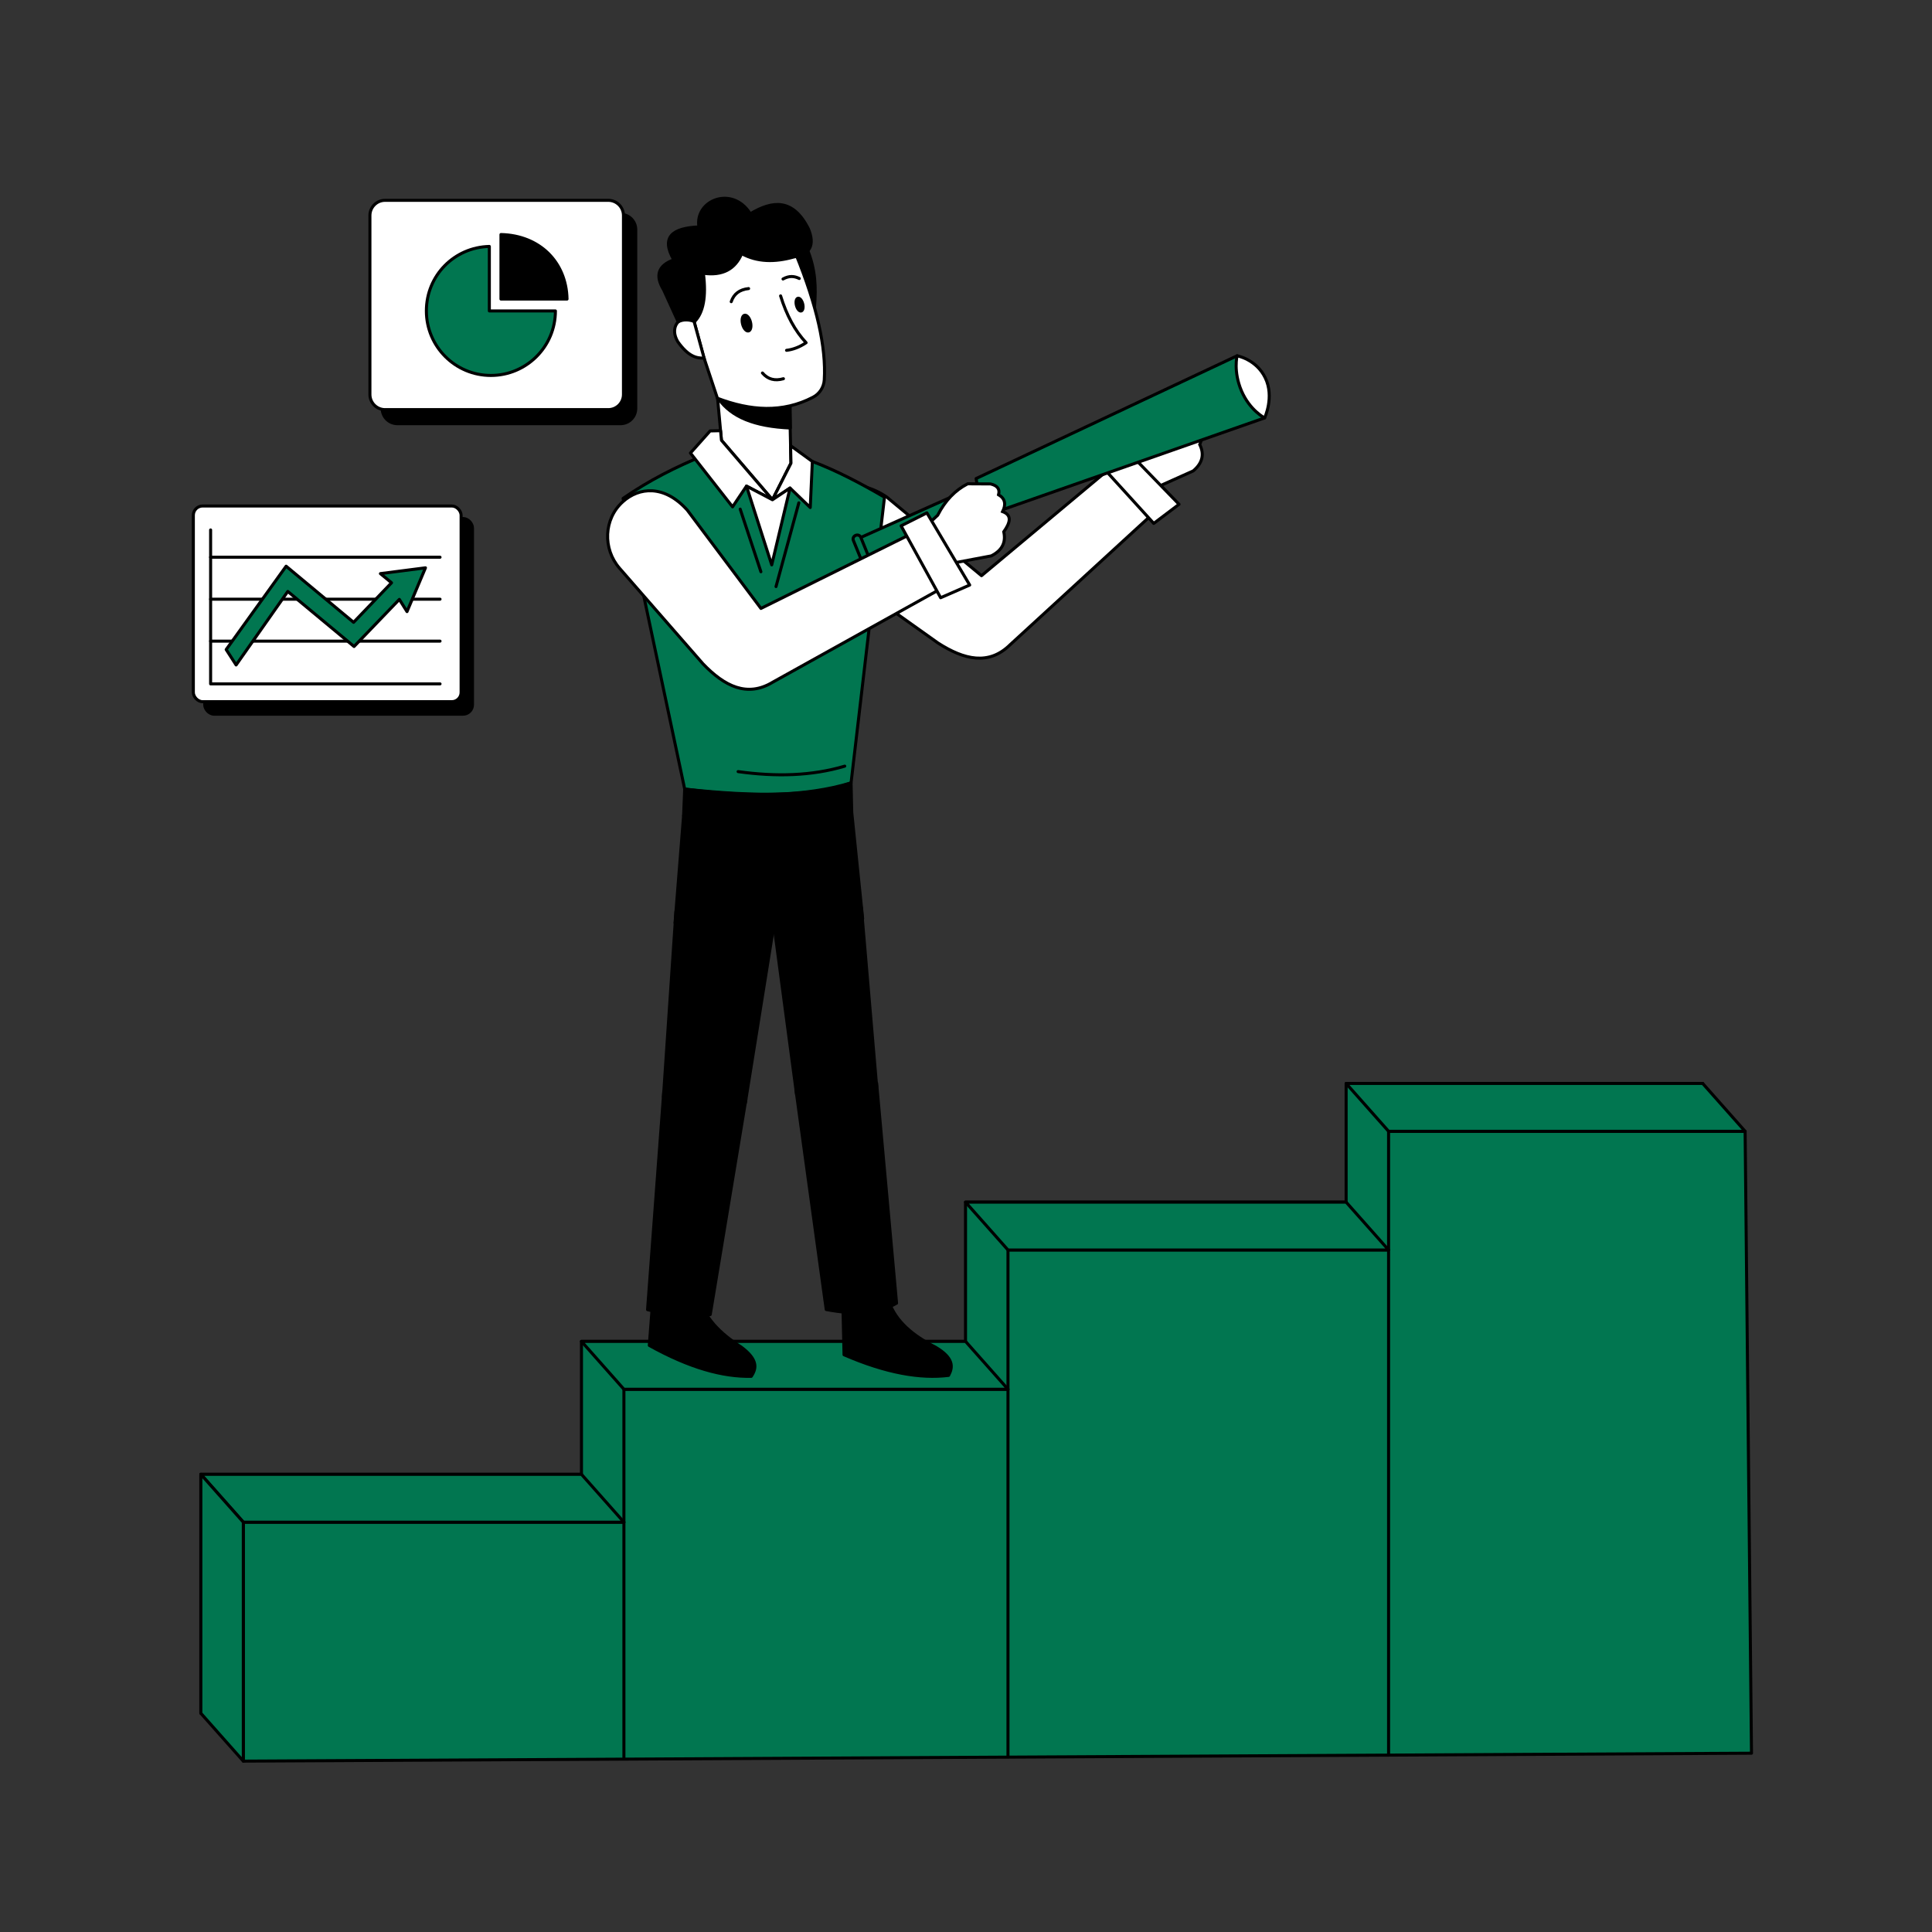 <svg xmlns="http://www.w3.org/2000/svg" xmlns:xlink="http://www.w3.org/1999/xlink" id="Layer_1" viewBox="0 0 810 810"><rect x="0" y="0" width="810" height="810" fill="#333333" stroke="none"/><defs><style>.cls-1,.cls-2,.cls-3,.cls-4,.cls-5,.cls-6,.cls-7{fill:none;}.cls-1,.cls-2,.cls-3,.cls-5,.cls-6,.cls-7{stroke:#000;}.cls-1,.cls-3,.cls-7{stroke-miterlimit:10;}.cls-1,.cls-6{stroke-width:1.27px;}.cls-2,.cls-5,.cls-6{stroke-linecap:round;stroke-linejoin:round;}.cls-2,.cls-7{stroke-width:1.27px;}.cls-8,.cls-4,.cls-9,.cls-10{stroke-width:0px;}.cls-3,.cls-5{stroke-width:1.27px;}.cls-9{fill:#fff;}.cls-11{clip-path:url(#clippath);}.cls-10{fill:#017650;}</style><clipPath id="clippath"><rect class="cls-4" x="34.55" y="63.04" width="740.91" height="683.91"></rect></clipPath></defs><g class="cls-11"><polygon class="cls-9" points="707.25 518.55 680.73 518.55 680.87 732.18 601.34 732.18 601.19 518.55 574.69 518.55 640.97 459.41 707.25 518.55"></polygon><polygon class="cls-6" points="707.25 518.55 680.73 518.55 680.87 732.18 601.34 732.18 601.19 518.55 574.69 518.55 640.97 459.41 707.25 518.55"></polygon><rect class="cls-8" x="85.83" y="217.39" width="112.26" height="82.04" rx="3.95" ry="3.95"></rect><rect class="cls-6" x="85.83" y="217.39" width="112.26" height="82.04" rx="3.95" ry="3.95"></rect><polyline class="cls-8" points="93.07 227.43 93.07 291.97 189.27 291.97"></polyline><polyline class="cls-6" points="93.07 227.43 93.07 291.97 189.27 291.97"></polyline><line class="cls-6" x1="93.07" y1="238.87" x2="189.27" y2="238.87"></line><line class="cls-6" x1="93.07" y1="256.46" x2="189.27" y2="256.46"></line><line class="cls-6" x1="93.07" y1="274.05" x2="189.27" y2="274.05"></line><rect class="cls-9" x="81.06" y="212.14" width="112.26" height="82.04" rx="3.89" ry="3.89"></rect><rect class="cls-6" x="81.06" y="212.14" width="112.26" height="82.04" rx="3.89" ry="3.89"></rect><polyline class="cls-6" points="88.3 222.18 88.3 286.72 184.49 286.72"></polyline><line class="cls-6" x1="88.3" y1="233.62" x2="184.49" y2="233.62"></line><line class="cls-6" x1="88.3" y1="251.21" x2="184.49" y2="251.21"></line><line class="cls-6" x1="88.3" y1="268.8" x2="184.49" y2="268.8"></line><polygon class="cls-10" points="94.83 272.33 119.96 237.38 148.24 260.91 164.15 244.33 159.49 240.49 178.38 238.06 170.64 256.42 167.43 251.3 148.44 271.05 120.66 247.97 98.99 278.79 94.83 272.33"></polygon><polygon class="cls-6" points="94.83 272.33 119.96 237.38 148.24 260.91 164.15 244.33 159.49 240.49 178.38 238.06 170.64 256.42 167.43 251.3 148.44 271.05 120.66 247.97 98.99 278.79 94.83 272.33"></polygon><path class="cls-8" d="m166.6,89.88h93.58c3.51,0,6.36,2.85,6.36,6.36v75.03c0,3.51-2.85,6.36-6.36,6.36h-93.58c-3.51,0-6.36-2.85-6.36-6.36v-75.03c0-3.51,2.85-6.36,6.36-6.36Z"></path><path class="cls-6" d="m166.6,89.88h93.58c3.51,0,6.36,2.85,6.36,6.36v75.03c0,3.51-2.85,6.36-6.36,6.36h-93.58c-3.51,0-6.36-2.85-6.36-6.36v-75.03c0-3.51,2.85-6.36,6.36-6.36Z"></path><path class="cls-9" d="m161.45,83.99h93.58c3.51,0,6.36,2.85,6.36,6.36v75.03c0,3.51-2.85,6.36-6.36,6.36h-93.58c-3.51,0-6.36-2.85-6.36-6.36v-75.03c0-3.51,2.85-6.36,6.36-6.36Z"></path><path class="cls-6" d="m161.45,83.99h93.58c3.51,0,6.36,2.85,6.36,6.36v75.03c0,3.51-2.85,6.36-6.36,6.36h-93.58c-3.51,0-6.36-2.85-6.36-6.36v-75.03c0-3.51,2.85-6.36,6.36-6.36Z"></path><path class="cls-10" d="m232.86,130.36c0,14.94-12.12,27.05-27.05,27.05s-27.05-12.11-27.05-27.05,11.77-26.69,26.4-27.04v27.04h27.7Z"></path><path class="cls-6" d="m232.86,130.36c0,14.94-12.12,27.05-27.05,27.05s-27.05-12.11-27.05-27.05,11.77-26.69,26.4-27.04v27.04h27.7Z"></path><path class="cls-8" d="m210.03,98.33v27.05h27.7c-.29-15.39-11.43-26.68-27.7-27.05Z"></path><path class="cls-6" d="m210.03,98.33v27.05h27.7c-.29-15.39-11.43-26.68-27.7-27.05Z"></path><polygon class="cls-10" points="84.21 718.29 84.21 618.11 243.78 618.11 243.78 562.38 404.8 562.38 404.8 504 564.37 504 564.37 454.24 713.86 454.24 716.52 714.98 84.21 718.29"></polygon><polygon class="cls-6" points="84.21 718.29 84.21 618.11 243.78 618.11 243.78 562.38 404.8 562.38 404.8 504 564.37 504 564.37 454.24 713.86 454.24 716.52 714.98 84.21 718.29"></polygon><line class="cls-6" x1="243.78" y1="618.11" x2="243.78" y2="717.4"></line><line class="cls-6" x1="404.8" y1="562.38" x2="404.8" y2="716.51"></line><line class="cls-6" x1="564.37" y1="504" x2="564.37" y2="715.61"></line><polygon class="cls-10" points="102.01 738.36 102.01 638.18 261.58 638.18 261.58 582.45 422.6 582.45 422.6 524.06 582.17 524.06 582.17 474.3 731.65 474.3 734.32 735.04 102.01 738.36"></polygon><polygon class="cls-6" points="102.01 738.36 102.01 638.18 261.58 638.18 261.58 582.45 422.6 582.45 422.6 524.06 582.17 524.06 582.17 474.3 731.65 474.3 734.32 735.04 102.01 738.36"></polygon><line class="cls-6" x1="261.58" y1="638.18" x2="261.58" y2="737.47"></line><line class="cls-6" x1="422.6" y1="582.45" x2="422.6" y2="736.57"></line><line class="cls-6" x1="582.17" y1="524.06" x2="582.17" y2="735.67"></line><polygon class="cls-10" points="84.21 618.11 102.01 638.18 261.58 638.18 243.78 618.11 84.21 618.11"></polygon><polygon class="cls-6" points="84.21 618.11 102.01 638.18 261.58 638.18 243.78 618.11 84.21 618.11"></polygon><polygon class="cls-10" points="84.21 718.29 102.01 738.36 102.01 638.18 84.21 618.11 84.21 718.29"></polygon><polygon class="cls-6" points="84.21 718.29 102.01 738.36 102.01 638.18 84.21 618.11 84.21 718.29"></polygon><polygon class="cls-10" points="243.78 562.38 261.58 582.45 422.6 582.45 404.8 562.38 243.78 562.38"></polygon><polygon class="cls-6" points="243.78 562.38 261.58 582.45 422.6 582.45 404.8 562.38 243.78 562.38"></polygon><polygon class="cls-10" points="404.8 504 422.6 524.06 582.17 524.06 564.37 504 404.8 504"></polygon><polygon class="cls-6" points="404.8 504 422.6 524.06 582.17 524.06 564.37 504 404.8 504"></polygon><polygon class="cls-10" points="564.37 454.24 582.17 474.3 731.65 474.3 713.86 454.24 564.37 454.24"></polygon><polygon class="cls-6" points="564.37 454.24 582.17 474.3 731.65 474.3 713.86 454.24 564.37 454.24"></polygon><path class="cls-9" d="m467.37,196.77l7.07-10.66c1.64-6.82,4.76-12,9.16-15.76l9.33-2.18c2.83,0,4.41,1.08,4.33,3.62,3.03.91,4.07,3.11,3.3,6.48,4.35.53,4.14,3.87,2.44,8.12,1.97,4,1.23,7.71-2.75,11.05l-13.17,5.9-6.27,7.41-13.44-14Z"></path><path class="cls-7" d="m467.37,196.77l7.07-10.66c1.64-6.82,4.76-12,9.16-15.76l9.33-2.18c2.83,0,4.41,1.08,4.33,3.62,3.03.91,4.07,3.11,3.3,6.48,4.35.53,4.14,3.87,2.44,8.12,1.97,4,1.23,7.71-2.75,11.05l-13.17,5.9-6.27,7.41-13.44-14Z"></path><path class="cls-9" d="m371.81,208.43l39.69,32.93,56.44-47.14,19.48,17.43-63.89,58.62c-8.91,8.82-19.27,6.37-30.23-.66l-43.34-30.81c-8.83-6.28-11.32-18.55-5.18-27.47,5.16-7.5,15.15-11.07,27.02-2.91Z"></path><path class="cls-2" d="m371.81,208.43l39.69,32.93,56.44-47.14,19.48,17.43-63.89,58.62c-8.91,8.82-19.27,6.37-30.23-.66l-43.34-30.81c-8.83-6.28-11.32-18.55-5.18-27.47,5.16-7.5,15.15-11.07,27.02-2.91Z"></path><polygon class="cls-9" points="469.81 186.18 460.57 194 483.71 219.44 494.32 211.43 469.81 186.18"></polygon><polygon class="cls-2" points="469.81 186.18 460.57 194 483.71 219.44 494.32 211.43 469.81 186.18"></polygon><path class="cls-10" d="m370.83,208.45c-10.39-6.07-20.55-11.33-30.24-14.98l-45.17-2.65c-11.86,4.82-23.35,10.6-34.19,18.13l25.83,121.88c30.34,3.34,54.57,3.05,69.75-2.6l14.02-119.78Z"></path><path class="cls-6" d="m370.83,208.45c-10.39-6.07-20.55-11.33-30.24-14.98l-45.17-2.65c-11.86,4.82-23.35,10.6-34.19,18.13l25.83,121.88c30.34,3.34,54.57,3.05,69.75-2.6l14.02-119.78Z"></path><polygon class="cls-9" points="300.54 163.69 302.47 184.59 323.85 209.52 331.62 194.19 331.16 173.99 300.54 163.69"></polygon><polygon class="cls-1" points="300.54 163.69 302.47 184.59 323.85 209.52 331.62 194.19 331.16 173.99 300.54 163.69"></polygon><polygon class="cls-9" points="323.85 209.52 312.96 203.8 307.13 212.5 289.47 189.94 297.73 180.67 302.1 180.57 302.47 184.59 323.85 209.52"></polygon><polygon class="cls-6" points="323.85 209.52 312.96 203.8 307.13 212.5 289.47 189.94 297.73 180.67 302.1 180.57 302.47 184.59 323.85 209.52"></polygon><polygon class="cls-9" points="323.85 209.52 331.23 204.61 339.7 212.78 340.58 193.47 331.45 186.84 331.62 194.19 323.85 209.52"></polygon><polygon class="cls-6" points="323.85 209.52 331.23 204.61 339.7 212.78 340.58 193.47 331.45 186.84 331.62 194.19 323.85 209.52"></polygon><path class="cls-8" d="m356.81,328.23l.28,12.19c-21.27,7.01-45.04,6.74-70.49,1.6l.46-11.19c27.18,3.52,50.85,3.12,69.75-2.6Z"></path><path class="cls-6" d="m356.81,328.23l.28,12.19c-21.27,7.01-45.04,6.74-70.49,1.6l.46-11.19c27.18,3.52,50.85,3.12,69.75-2.6Z"></path><polygon class="cls-8" points="357.08 340.42 361.67 385.17 283.02 386.96 286.6 342.02 357.08 340.42"></polygon><polygon class="cls-6" points="357.08 340.42 361.67 385.17 283.02 386.96 286.6 342.02 357.08 340.42"></polygon><polygon class="cls-8" points="361.13 380.44 367.56 455.77 333.95 458.67 323.49 380.22 361.13 380.44"></polygon><polygon class="cls-6" points="361.13 380.44 367.56 455.77 333.95 458.67 323.49 380.22 361.13 380.44"></polygon><path class="cls-8" d="m367.52,454.08l8.37,92.28c-7.13,4.12-16.88,5.11-29.49,2.66l-12.72-92.32,33.84-2.61Z"></path><path class="cls-6" d="m367.52,454.08l8.37,92.28c-7.13,4.12-16.88,5.11-29.49,2.66l-12.72-92.32,33.84-2.61Z"></path><polygon class="cls-8" points="325.19 383.14 312.5 462.32 278.15 459.94 283.4 382.17 325.19 383.14"></polygon><polygon class="cls-6" points="325.19 383.14 312.5 462.32 278.15 459.94 283.4 382.17 325.19 383.14"></polygon><path class="cls-8" d="m312.73,460.84l-14.96,90.3c-8.61,1.08-17.38.24-26.28-2.06l6.8-91.39,34.43,3.15Z"></path><path class="cls-6" d="m312.73,460.84l-14.96,90.3c-8.61,1.08-17.38.24-26.28-2.06l6.8-91.39,34.43,3.15Z"></path><path class="cls-8" d="m372.66,545.67c2.96,8.52,10.28,14.43,19.57,19.15,7.63,4.57,7.37,8.28,5.47,11.82-11.79,1.44-26.08-.96-43.83-8.65l-.5-21.88,19.28-.44Z"></path><path class="cls-6" d="m372.66,545.67c2.96,8.52,10.28,14.43,19.57,19.15,7.63,4.57,7.37,8.28,5.47,11.82-11.79,1.44-26.08-.96-43.83-8.65l-.5-21.88,19.28-.44Z"></path><path class="cls-8" d="m293.13,543.73c2.1,8.78,8.79,15.38,17.57,21,7.14,5.31,6.51,8.97,4.27,12.3-11.87.26-25.85-3.55-42.75-12.96l1.68-21.82,19.23,1.48Z"></path><path class="cls-6" d="m293.13,543.73c2.1,8.78,8.79,15.38,17.57,21,7.14,5.31,6.51,8.97,4.27,12.3-11.87.26-25.85-3.55-42.75-12.96l1.68-21.82,19.23,1.48Z"></path><polygon class="cls-9" points="331.23 204.61 323.55 236.83 312.96 203.8 323.85 209.52 331.23 204.61"></polygon><polygon class="cls-6" points="331.23 204.61 323.55 236.83 312.96 203.8 323.85 209.52 331.23 204.61"></polygon><line class="cls-9" x1="334.91" y1="210.82" x2="325.35" y2="245.92"></line><line class="cls-6" x1="334.91" y1="210.82" x2="325.35" y2="245.92"></line><line class="cls-9" x1="310.33" y1="213.45" x2="319.01" y2="239.71"></line><line class="cls-6" x1="310.33" y1="213.45" x2="319.01" y2="239.71"></line><path class="cls-6" d="m354.16,321.21c-13.84,4.13-28.87,4.5-44.7,2.29"></path><path class="cls-8" d="m331.21,167.07l.17,12.38c-15.19-.67-24.69-4.63-30.13-12.25,11.93,1.76,19.7.27,29.96-.13Z"></path><path class="cls-6" d="m331.21,167.07l.17,12.38c-15.19-.67-24.69-4.63-30.13-12.25,11.93,1.76,19.7.27,29.96-.13Z"></path><polygon class="cls-10" points="443.04 201.96 362.97 233.37 359.87 225.78 438.43 190.65 443.04 201.96"></polygon><polygon class="cls-2" points="443.04 201.96 362.97 233.37 359.87 225.78 438.43 190.65 443.04 201.96"></polygon><path class="cls-10" d="m530.2,175.21l-114.84,40.21c-3.26-3.98-5.33-8.89-6.12-14.79l109.42-51.46c7.75,4.27,13.28,17.68,11.54,26.04Z"></path><path class="cls-2" d="m530.2,175.21l-114.84,40.21c-3.26-3.98-5.33-8.89-6.12-14.79l109.42-51.46c7.75,4.27,13.28,17.68,11.54,26.04Z"></path><path class="cls-9" d="m518.66,149.17s-1.66,6.52,1.83,14.7c3.49,8.18,9.7,11.34,9.7,11.34,0,0,4.18-8.76.28-16.79-3.81-7.86-11.82-9.25-11.82-9.25Z"></path><path class="cls-2" d="m518.66,149.17s-1.66,6.52,1.83,14.7c3.49,8.18,9.7,11.34,9.7,11.34,0,0,4.18-8.76.28-16.79-3.81-7.86-11.82-9.25-11.82-9.25Z"></path><path class="cls-10" d="m363.19,235.38c-.86.35-1.83-.01-2.15-.81l-3.27-8.03c-.33-.8.11-1.73.97-2.09.86-.35,1.83.01,2.15.81l3.27,8.03c.33.8-.11,1.73-.97,2.09Z"></path><path class="cls-2" d="m363.19,235.38h0c-.86.35-1.83-.01-2.15-.81l-3.27-8.03c-.33-.8.11-1.73.97-2.09.86-.35,1.83.01,2.15.81l3.27,8.03c.33.8-.11,1.73-.97,2.09Z"></path><path class="cls-9" d="m383.76,224.75l9.36-8.72c3.18-6.25,7.42-10.56,12.58-13.19l9.58.05c2.75.65,4.04,2.07,3.37,4.53,2.73,1.59,3.23,3.97,1.7,7.07,4.11,1.53,3.12,4.73.48,8.47.98,4.35-.6,7.78-5.25,10.1l-14.19,2.67-7.82,5.74-9.81-16.74Z"></path><path class="cls-3" d="m383.76,224.75l9.36-8.72c3.18-6.25,7.42-10.56,12.58-13.19l9.58.05c2.75.65,4.04,2.07,3.37,4.53,2.73,1.59,3.23,3.97,1.7,7.07,4.11,1.53,3.12,4.73.48,8.47.98,4.35-.6,7.78-5.25,10.1l-14.19,2.67-7.82,5.74-9.81-16.74Z"></path><path class="cls-9" d="m288.11,213.82l30.92,41.27,65.87-32.69,14.88,21.48-75.79,42.12c-10.72,6.5-20.23,1.71-29.25-7.68l-34.97-40.06c-7.12-8.16-6.69-20.67,1.37-27.92,6.77-6.09,17.31-7.23,26.95,3.47Z"></path><path class="cls-5" d="m288.11,213.82l30.92,41.27,65.87-32.69,14.88,21.48-75.79,42.12c-10.72,6.5-20.23,1.71-29.25-7.68l-34.97-40.06c-7.12-8.16-6.69-20.67,1.37-27.92,6.77-6.09,17.31-7.23,26.95,3.47Z"></path><polygon class="cls-9" points="388.6 215.02 377.79 220.46 394.37 250.6 406.55 245.28 388.6 215.02"></polygon><polygon class="cls-5" points="388.6 215.02 377.79 220.46 394.37 250.6 406.55 245.28 388.6 215.02"></polygon><path class="cls-8" d="m338.29,104.13c3.78,8.99,3.79,16.71,3.22,24.24l-8.53-22.57,5.31-1.67Z"></path><path class="cls-2" d="m338.29,104.13c3.78,8.99,3.79,16.71,3.22,24.24l-8.53-22.57,5.31-1.67Z"></path><path class="cls-9" d="m291.02,134.87l3.98,14.7,5.78,17.4c13.81,5.25,27.27,6.25,40.08-.43,2.74-1.43,4.53-4.2,4.72-7.29.84-13.6-3.14-31.14-11.81-52.5-15.1-15.58-37.96-8.57-48.43,10.13l5.69,17.98Z"></path><path class="cls-7" d="m291.02,134.87l3.98,14.7,5.78,17.4c13.81,5.25,27.27,6.25,40.08-.43,2.74-1.43,4.53-4.2,4.72-7.29.84-13.6-3.14-31.14-11.81-52.5-15.1-15.58-37.96-8.57-48.43,10.13l5.69,17.98Z"></path><path class="cls-9" d="m291.02,134.87c-4.08-4.02-11.24,1.13-6.79,8.47,4.28,5.99,7.71,6.94,10.96,6.79l-4.17-15.26Z"></path><path class="cls-7" d="m291.02,134.87c-4.08-4.02-11.24,1.13-6.79,8.47,4.28,5.99,7.71,6.94,10.96,6.79l-4.17-15.26Z"></path><path class="cls-8" d="m291.23,134.81c3.59-3.71,4.94-10.3,3.67-20.24,8.08,1.13,13.31-1.78,16.05-8.24,6.46,3.54,13.85,3.67,21.88,1.4,6.9-1.08,8.8-5.06,6.13-11.69-6.43-12.89-15.03-12.03-24.4-6.39-7.53-12.1-23.33-5.67-21.53,5.49-10.94.45-16.08,4.14-10.53,13.8-6.56,2.37-7.91,6.58-4.29,12.54l6.13,13.43c2.08-1.08,4.41-1,6.91-.1Z"></path><path class="cls-2" d="m291.23,134.81c3.59-3.71,4.94-10.3,3.67-20.24,8.08,1.13,13.31-1.78,16.05-8.24,6.46,3.54,13.85,3.67,21.88,1.4,6.9-1.08,8.8-5.06,6.13-11.69-6.43-12.89-15.03-12.03-24.4-6.39-7.53-12.1-23.33-5.67-21.53,5.49-10.94.45-16.08,4.14-10.53,13.8-6.56,2.37-7.91,6.58-4.29,12.54l6.13,13.43c2.08-1.08,4.41-1,6.91-.1Z"></path><path class="cls-2" d="m327.27,124.05c2.5,8.15,6.06,14.69,10.69,19.63-2.77,1.87-5.49,2.87-8.19,3.19"></path><path class="cls-2" d="m313.86,120.99c-3.75.38-6.18,2.21-7.29,5.49"></path><path class="cls-2" d="m335.1,116.76c-2-1-4.19-1.27-6.82.21"></path><path class="cls-8" d="m311.33,135.88c.46,1.82,1.58,3.1,2.49,2.87.91-.23,1.28-1.89.82-3.71-.46-1.82-1.58-3.1-2.49-2.87-.92.23-1.28,1.89-.82,3.71Z"></path><path class="cls-2" d="m311.33,135.88c.46,1.82,1.58,3.1,2.49,2.87.91-.23,1.28-1.89.82-3.71-.46-1.82-1.58-3.1-2.49-2.87-.92.23-1.28,1.89-.82,3.71Z"></path><path class="cls-8" d="m333.91,128.05c.38,1.48,1.27,2.52,1.99,2.34.72-.18,1.01-1.53.63-3.01-.38-1.48-1.27-2.52-1.99-2.34-.72.18-1.01,1.53-.63,3Z"></path><path class="cls-2" d="m333.91,128.05c.38,1.48,1.27,2.52,1.99,2.34.72-.18,1.01-1.53.63-3.01-.38-1.48-1.27-2.52-1.99-2.34-.72.18-1.01,1.53-.63,3Z"></path><path class="cls-2" d="m328.46,158.78c-3.62,1.04-6.55.24-8.8-2.4"></path></g></svg>